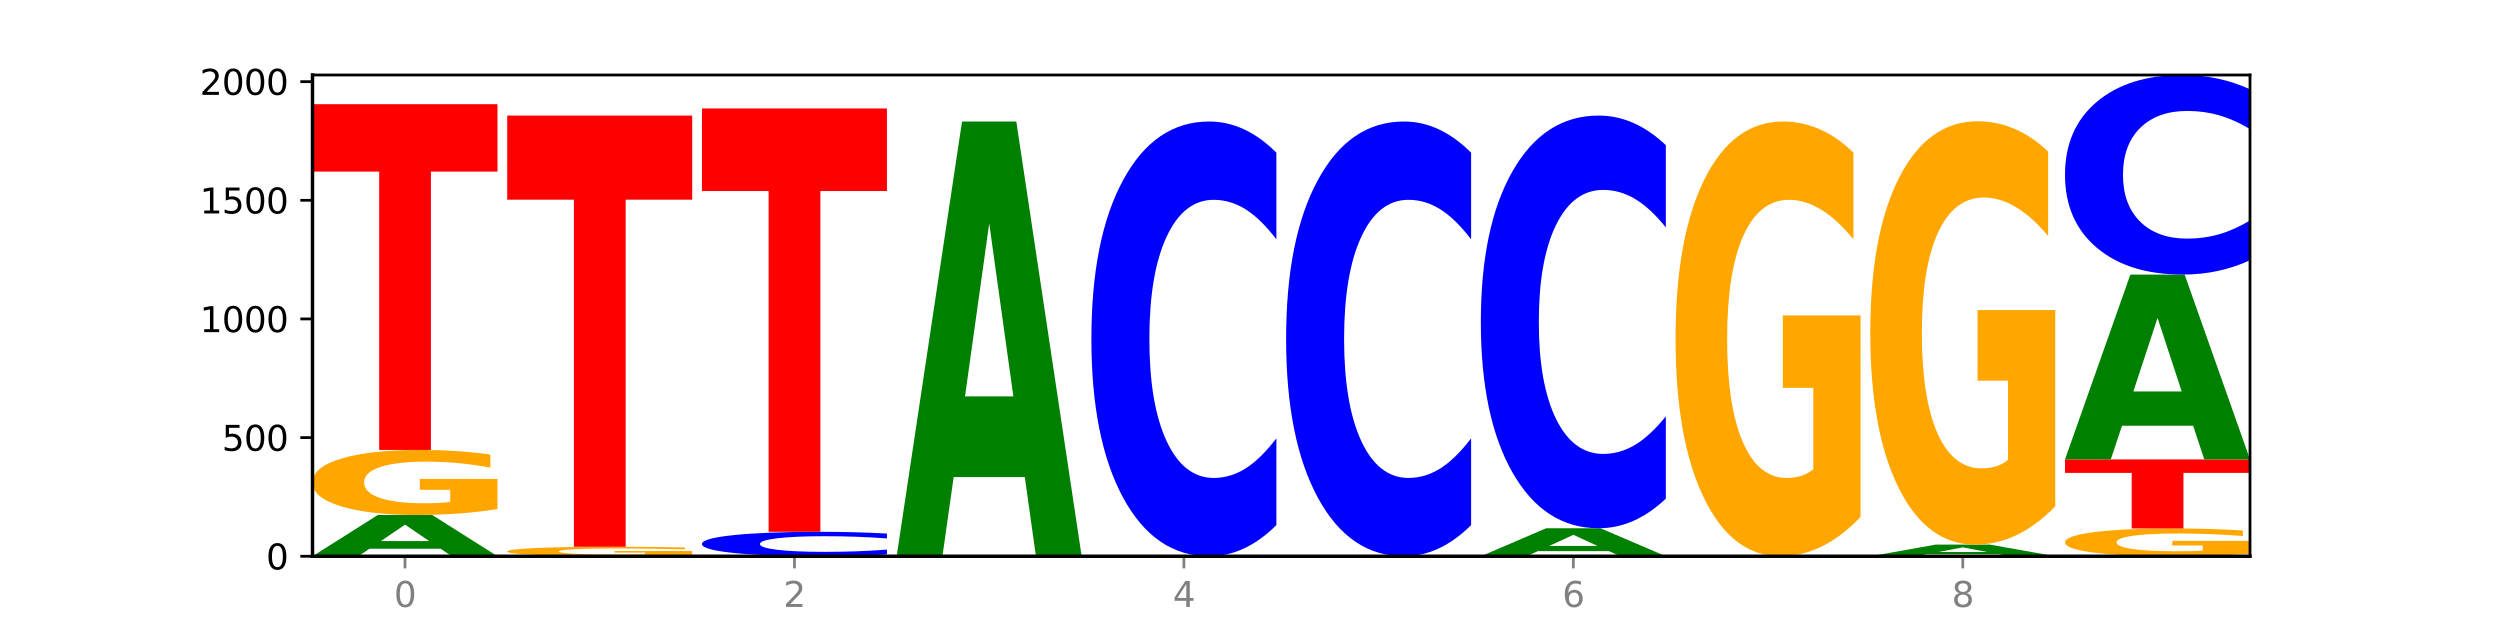 <?xml version="1.0" encoding="utf-8" standalone="no"?>
<!DOCTYPE svg PUBLIC "-//W3C//DTD SVG 1.1//EN"
  "http://www.w3.org/Graphics/SVG/1.1/DTD/svg11.dtd">
<svg xmlns:xlink="http://www.w3.org/1999/xlink" width="720pt" height="180pt" viewBox="0 0 720 180" xmlns="http://www.w3.org/2000/svg" version="1.1">
 <defs>
  <style type="text/css">*{stroke-linejoin: round; stroke-linecap: butt}</style>
 </defs>
 <g id="figure_1">
  <g id="patch_1">
   <path d="M 0 180 
L 720 180 
L 720 0 
L 0 0 
z
" style="fill: #ffffff"/>
  </g>
  <g id="axes_1">
   <g id="patch_2">
    <path d="M 90 160.2 
L 648 160.2 
L 648 21.6 
L 90 21.6 
z
" style="fill: #ffffff"/>
   </g>
   <g id="line2d_1">
    <path d="M 90 160.2 
L 648 160.2 
" clip-path="url(#p8c970ccf7d)" style="fill: none; stroke: #000000; stroke-width: 0.5; stroke-linecap: square"/>
   </g>
   <g id="patch_3">
    <path d="M 126.905 158.034 
L 106.415 158.034 
L 103.18 160.2 
L 90 160.2 
L 108.823 148.308 
L 124.454 148.308 
L 143.276 160.2 
L 130.107 160.2 
L 126.905 158.034 
z
M 109.683 155.827 
L 123.604 155.827 
L 116.655 151.096 
L 109.683 155.827 
z
" clip-path="url(#p8c970ccf7d)" style="fill: #008000"/>
   </g>
   <g id="patch_4">
    <path d="M 143.276 146.614 
Q 137.903 147.461 132.124 147.887 
Q 126.345 148.308 120.184 148.308 
Q 106.262 148.308 98.131 145.786 
Q 90 143.264 90 138.951 
Q 90 134.588 98.274 132.085 
Q 106.561 129.582 120.972 129.582 
Q 126.525 129.582 131.611 129.923 
Q 136.709 130.259 141.223 130.925 
L 141.223 134.657 
Q 136.566 133.802 131.957 133.381 
Q 127.348 132.955 122.716 132.955 
Q 114.143 132.955 109.498 134.51 
Q 104.853 136.062 104.853 138.951 
Q 104.853 141.814 109.331 143.376 
Q 113.808 144.935 122.047 144.935 
Q 124.292 144.935 126.214 144.846 
Q 128.136 144.753 129.665 144.56 
L 129.665 141.055 
L 120.889 141.055 
L 120.889 137.934 
L 143.276 137.934 
L 143.276 146.614 
z
" clip-path="url(#p8c970ccf7d)" style="fill: #ffa600"/>
   </g>
   <g id="patch_5">
    <path d="M 90 30.006 
L 143.276 30.006 
L 143.276 49.426 
L 124.109 49.426 
L 124.109 129.582 
L 109.204 129.582 
L 109.204 49.426 
L 90 49.426 
L 90 30.006 
z
" clip-path="url(#p8c970ccf7d)" style="fill: #ff0000"/>
   </g>
   <g id="patch_6">
    <path d="M 199.357 159.953 
Q 193.984 160.076 188.205 160.138 
Q 182.426 160.2 176.265 160.2 
Q 162.343 160.2 154.212 159.832 
Q 146.08 159.464 146.08 158.834 
Q 146.08 158.197 154.355 157.832 
Q 162.641 157.466 177.053 157.466 
Q 182.605 157.466 187.691 157.516 
Q 192.79 157.565 197.303 157.662 
L 197.303 158.207 
Q 192.646 158.082 188.038 158.021 
Q 183.429 157.959 178.796 157.959 
Q 170.223 157.959 165.578 158.186 
Q 160.934 158.412 160.934 158.834 
Q 160.934 159.252 165.411 159.48 
Q 169.889 159.708 178.127 159.708 
Q 180.372 159.708 182.294 159.695 
Q 184.217 159.681 185.745 159.653 
L 185.745 159.141 
L 176.969 159.141 
L 176.969 158.685 
L 199.357 158.685 
L 199.357 159.953 
z
" clip-path="url(#p8c970ccf7d)" style="fill: #ffa600"/>
   </g>
   <g id="patch_7">
    <path d="M 146.08 33.287 
L 199.357 33.287 
L 199.357 57.505 
L 180.19 57.505 
L 180.19 157.466 
L 165.285 157.466 
L 165.285 57.505 
L 146.08 57.505 
L 146.08 33.287 
z
" clip-path="url(#p8c970ccf7d)" style="fill: #ff0000"/>
   </g>
   <g id="patch_8">
    <path d="M 255.437 159.695 
Q 250.981 159.946 246.162 160.072 
Q 241.343 160.2 236.094 160.2 
Q 220.443 160.2 211.302 159.252 
Q 202.161 158.304 202.161 156.683 
Q 202.161 155.055 211.302 154.109 
Q 220.443 153.161 236.094 153.161 
Q 241.343 153.161 246.162 153.289 
Q 250.981 153.415 255.437 153.665 
L 255.437 155.068 
Q 250.94 154.737 246.578 154.583 
Q 242.215 154.429 237.397 154.429 
Q 228.752 154.429 223.799 155.029 
Q 218.859 155.628 218.859 156.683 
Q 218.859 157.732 223.799 158.333 
Q 228.752 158.932 237.397 158.932 
Q 242.215 158.932 246.578 158.778 
Q 250.94 158.622 255.437 158.291 
L 255.437 159.695 
z
" clip-path="url(#p8c970ccf7d)" style="fill: #0000ff"/>
   </g>
   <g id="patch_9">
    <path d="M 202.161 31.236 
L 255.437 31.236 
L 255.437 55.015 
L 236.27 55.015 
L 236.27 153.161 
L 221.365 153.161 
L 221.365 55.015 
L 202.161 55.015 
L 202.161 31.236 
z
" clip-path="url(#p8c970ccf7d)" style="fill: #ff0000"/>
   </g>
   <g id="patch_10">
    <path d="M 295.146 137.392 
L 274.657 137.392 
L 271.421 160.2 
L 258.241 160.2 
L 277.064 34.995 
L 292.695 34.995 
L 311.518 160.2 
L 298.348 160.2 
L 295.146 137.392 
z
M 277.924 114.154 
L 291.845 114.154 
L 284.896 64.351 
L 277.924 114.154 
z
" clip-path="url(#p8c970ccf7d)" style="fill: #008000"/>
   </g>
   <g id="patch_11">
    <path d="M 367.598 151.225 
Q 363.142 155.674 358.323 157.924 
Q 353.504 160.2 348.255 160.2 
Q 332.604 160.2 323.463 143.337 
Q 314.322 126.474 314.322 97.636 
Q 314.322 68.695 323.463 51.858 
Q 332.604 34.995 348.255 34.995 
Q 353.504 34.995 358.323 37.271 
Q 363.142 39.521 367.598 43.97 
L 367.598 68.928 
Q 363.101 63.031 358.739 60.29 
Q 354.376 57.548 349.557 57.548 
Q 340.913 57.548 335.96 68.23 
Q 331.02 78.885 331.02 97.636 
Q 331.02 116.31 335.96 126.991 
Q 340.913 137.647 349.557 137.647 
Q 354.376 137.647 358.739 134.906 
Q 363.101 132.138 367.598 126.241 
L 367.598 151.225 
z
" clip-path="url(#p8c970ccf7d)" style="fill: #0000ff"/>
   </g>
   <g id="patch_12">
    <path d="M 423.678 151.225 
Q 419.222 155.674 414.403 157.924 
Q 409.584 160.2 404.336 160.2 
Q 388.684 160.2 379.543 143.337 
Q 370.402 126.474 370.402 97.636 
Q 370.402 68.695 379.543 51.858 
Q 388.684 34.995 404.336 34.995 
Q 409.584 34.995 414.403 37.271 
Q 419.222 39.521 423.678 43.97 
L 423.678 68.928 
Q 419.182 63.031 414.819 60.29 
Q 410.457 57.548 405.638 57.548 
Q 396.993 57.548 392.04 68.23 
Q 387.1 78.885 387.1 97.636 
Q 387.1 116.31 392.04 126.991 
Q 396.993 137.647 405.638 137.647 
Q 410.457 137.647 414.819 134.906 
Q 419.182 132.138 423.678 126.241 
L 423.678 151.225 
z
" clip-path="url(#p8c970ccf7d)" style="fill: #0000ff"/>
   </g>
   <g id="patch_13">
    <path d="M 463.387 158.731 
L 442.898 158.731 
L 439.663 160.2 
L 426.482 160.2 
L 445.305 152.136 
L 460.936 152.136 
L 479.759 160.2 
L 466.589 160.2 
L 463.387 158.731 
z
M 446.166 157.234 
L 460.087 157.234 
L 453.137 154.026 
L 446.166 157.234 
z
" clip-path="url(#p8c970ccf7d)" style="fill: #008000"/>
   </g>
   <g id="patch_14">
    <path d="M 479.759 143.616 
Q 475.302 147.839 470.483 149.975 
Q 465.665 152.136 460.416 152.136 
Q 444.765 152.136 435.624 136.129 
Q 426.482 120.122 426.482 92.748 
Q 426.482 65.276 435.624 49.294 
Q 444.765 33.287 460.416 33.287 
Q 465.665 33.287 470.483 35.447 
Q 475.302 37.583 479.759 41.806 
L 479.759 65.497 
Q 475.262 59.899 470.9 57.297 
Q 466.537 54.695 461.718 54.695 
Q 453.074 54.695 448.12 64.834 
Q 443.181 74.949 443.181 92.748 
Q 443.181 110.473 448.12 120.613 
Q 453.074 130.727 461.718 130.727 
Q 466.537 130.727 470.9 128.125 
Q 475.262 125.498 479.759 119.901 
L 479.759 143.616 
z
" clip-path="url(#p8c970ccf7d)" style="fill: #0000ff"/>
   </g>
   <g id="patch_15">
    <path d="M 535.839 148.872 
Q 530.466 154.536 524.687 157.381 
Q 518.908 160.2 512.747 160.2 
Q 498.825 160.2 490.694 143.337 
Q 482.563 126.474 482.563 97.636 
Q 482.563 68.463 490.837 51.729 
Q 499.124 34.995 513.535 34.995 
Q 519.087 34.995 524.174 37.271 
Q 529.272 39.521 533.786 43.97 
L 533.786 68.928 
Q 529.129 63.212 524.52 60.393 
Q 519.911 57.548 515.278 57.548 
Q 506.706 57.548 502.061 67.945 
Q 497.416 78.316 497.416 97.636 
Q 497.416 116.775 501.894 127.224 
Q 506.371 137.647 514.61 137.647 
Q 516.855 137.647 518.777 137.052 
Q 520.699 136.432 522.228 135.138 
L 522.228 111.706 
L 513.452 111.706 
L 513.452 90.834 
L 535.839 90.834 
L 535.839 148.872 
z
" clip-path="url(#p8c970ccf7d)" style="fill: #ffa600"/>
   </g>
   <g id="patch_16">
    <path d="M 575.548 159.59 
L 555.059 159.59 
L 551.823 160.2 
L 538.643 160.2 
L 557.466 156.851 
L 573.097 156.851 
L 591.92 160.2 
L 578.75 160.2 
L 575.548 159.59 
z
M 558.326 158.968 
L 572.247 158.968 
L 565.298 157.636 
L 558.326 158.968 
z
" clip-path="url(#p8c970ccf7d)" style="fill: #008000"/>
   </g>
   <g id="patch_17">
    <path d="M 591.92 145.82 
Q 586.547 151.336 580.768 154.106 
Q 574.989 156.851 568.828 156.851 
Q 554.906 156.851 546.774 140.43 
Q 538.643 124.009 538.643 95.927 
Q 538.643 67.517 546.918 51.222 
Q 555.204 34.927 569.616 34.927 
Q 575.168 34.927 580.254 37.143 
Q 585.353 39.334 589.866 43.666 
L 589.866 67.971 
Q 585.209 62.405 580.6 59.659 
Q 575.992 56.889 571.359 56.889 
Q 562.786 56.889 558.141 67.014 
Q 553.497 77.113 553.497 95.927 
Q 553.497 114.564 557.974 124.739 
Q 562.452 134.889 570.69 134.889 
Q 572.935 134.889 574.857 134.31 
Q 576.78 133.705 578.308 132.446 
L 578.308 109.628 
L 569.532 109.628 
L 569.532 89.303 
L 591.92 89.303 
L 591.92 145.82 
z
" clip-path="url(#p8c970ccf7d)" style="fill: #ffa600"/>
   </g>
   <g id="patch_18">
    <path d="M 648 159.477 
Q 642.627 159.838 636.848 160.02 
Q 631.069 160.2 624.908 160.2 
Q 610.986 160.2 602.855 159.123 
Q 594.724 158.046 594.724 156.204 
Q 594.724 154.341 602.998 153.273 
Q 611.284 152.204 625.696 152.204 
Q 631.248 152.204 636.335 152.349 
Q 641.433 152.493 645.946 152.777 
L 645.946 154.371 
Q 641.29 154.006 636.681 153.826 
Q 632.072 153.644 627.439 153.644 
Q 618.866 153.644 614.222 154.308 
Q 609.577 154.971 609.577 156.204 
Q 609.577 157.427 614.055 158.094 
Q 618.532 158.76 626.771 158.76 
Q 629.015 158.76 630.938 158.722 
Q 632.86 158.682 634.388 158.599 
L 634.388 157.103 
L 625.612 157.103 
L 625.612 155.77 
L 648 155.77 
L 648 159.477 
z
" clip-path="url(#p8c970ccf7d)" style="fill: #ffa600"/>
   </g>
   <g id="patch_19">
    <path d="M 594.724 132.316 
L 648 132.316 
L 648 136.195 
L 628.833 136.195 
L 628.833 152.204 
L 613.928 152.204 
L 613.928 136.195 
L 594.724 136.195 
L 594.724 132.316 
z
" clip-path="url(#p8c970ccf7d)" style="fill: #ff0000"/>
   </g>
   <g id="patch_20">
    <path d="M 631.628 122.617 
L 611.139 122.617 
L 607.904 132.316 
L 594.724 132.316 
L 613.546 79.077 
L 629.177 79.077 
L 648 132.316 
L 634.831 132.316 
L 631.628 122.617 
z
M 614.407 112.736 
L 628.328 112.736 
L 621.378 91.559 
L 614.407 112.736 
z
" clip-path="url(#p8c970ccf7d)" style="fill: #008000"/>
   </g>
   <g id="patch_21">
    <path d="M 648 74.957 
Q 643.544 76.999 638.725 78.032 
Q 633.906 79.077 628.657 79.077 
Q 613.006 79.077 603.865 71.336 
Q 594.724 63.594 594.724 50.356 
Q 594.724 37.07 603.865 29.341 
Q 613.006 21.6 628.657 21.6 
Q 633.906 21.6 638.725 22.645 
Q 643.544 23.678 648 25.72 
L 648 37.177 
Q 643.503 34.47 639.141 33.212 
Q 634.778 31.953 629.959 31.953 
Q 621.315 31.953 616.362 36.857 
Q 611.422 41.748 611.422 50.356 
Q 611.422 58.928 616.362 63.832 
Q 621.315 68.723 629.959 68.723 
Q 634.778 68.723 639.141 67.465 
Q 643.503 66.195 648 63.488 
L 648 74.957 
z
" clip-path="url(#p8c970ccf7d)" style="fill: #0000ff"/>
   </g>
   <g id="matplotlib.axis_1">
    <g id="xtick_1">
     <g id="line2d_2">
      <defs>
       <path id="m30da4dc28b" d="M 0 0 
L 0 3.5 
" style="stroke: #808080; stroke-width: 0.8"/>
      </defs>
      <g>
       <use xlink:href="#m30da4dc28b" x="116.638" y="160.2" style="fill: #808080; stroke: #808080; stroke-width: 0.8"/>
      </g>
     </g>
     <g id="text_1">
      <!-- 0 -->
      <g style="fill: #808080" transform="translate(113.457 174.798) scale(0.1 -0.1)">
       <defs>
        <path id="DejaVuSans-30" d="M 2034 4250 
Q 1547 4250 1301 3770 
Q 1056 3291 1056 2328 
Q 1056 1369 1301 889 
Q 1547 409 2034 409 
Q 2525 409 2770 889 
Q 3016 1369 3016 2328 
Q 3016 3291 2770 3770 
Q 2525 4250 2034 4250 
z
M 2034 4750 
Q 2819 4750 3233 4129 
Q 3647 3509 3647 2328 
Q 3647 1150 3233 529 
Q 2819 -91 2034 -91 
Q 1250 -91 836 529 
Q 422 1150 422 2328 
Q 422 3509 836 4129 
Q 1250 4750 2034 4750 
z
" transform="scale(0.016)"/>
       </defs>
       <use xlink:href="#DejaVuSans-30"/>
      </g>
     </g>
    </g>
    <g id="xtick_2">
     <g id="line2d_3">
      <g>
       <use xlink:href="#m30da4dc28b" x="228.799" y="160.2" style="fill: #808080; stroke: #808080; stroke-width: 0.8"/>
      </g>
     </g>
     <g id="text_2">
      <!-- 2 -->
      <g style="fill: #808080" transform="translate(225.618 174.798) scale(0.1 -0.1)">
       <defs>
        <path id="DejaVuSans-32" d="M 1228 531 
L 3431 531 
L 3431 0 
L 469 0 
L 469 531 
Q 828 903 1448 1529 
Q 2069 2156 2228 2338 
Q 2531 2678 2651 2914 
Q 2772 3150 2772 3378 
Q 2772 3750 2511 3984 
Q 2250 4219 1831 4219 
Q 1534 4219 1204 4116 
Q 875 4013 500 3803 
L 500 4441 
Q 881 4594 1212 4672 
Q 1544 4750 1819 4750 
Q 2544 4750 2975 4387 
Q 3406 4025 3406 3419 
Q 3406 3131 3298 2873 
Q 3191 2616 2906 2266 
Q 2828 2175 2409 1742 
Q 1991 1309 1228 531 
z
" transform="scale(0.016)"/>
       </defs>
       <use xlink:href="#DejaVuSans-32"/>
      </g>
     </g>
    </g>
    <g id="xtick_3">
     <g id="line2d_4">
      <g>
       <use xlink:href="#m30da4dc28b" x="340.96" y="160.2" style="fill: #808080; stroke: #808080; stroke-width: 0.8"/>
      </g>
     </g>
     <g id="text_3">
      <!-- 4 -->
      <g style="fill: #808080" transform="translate(337.779 174.798) scale(0.1 -0.1)">
       <defs>
        <path id="DejaVuSans-34" d="M 2419 4116 
L 825 1625 
L 2419 1625 
L 2419 4116 
z
M 2253 4666 
L 3047 4666 
L 3047 1625 
L 3713 1625 
L 3713 1100 
L 3047 1100 
L 3047 0 
L 2419 0 
L 2419 1100 
L 313 1100 
L 313 1709 
L 2253 4666 
z
" transform="scale(0.016)"/>
       </defs>
       <use xlink:href="#DejaVuSans-34"/>
      </g>
     </g>
    </g>
    <g id="xtick_4">
     <g id="line2d_5">
      <g>
       <use xlink:href="#m30da4dc28b" x="453.121" y="160.2" style="fill: #808080; stroke: #808080; stroke-width: 0.8"/>
      </g>
     </g>
     <g id="text_4">
      <!-- 6 -->
      <g style="fill: #808080" transform="translate(449.939 174.798) scale(0.1 -0.1)">
       <defs>
        <path id="DejaVuSans-36" d="M 2113 2584 
Q 1688 2584 1439 2293 
Q 1191 2003 1191 1497 
Q 1191 994 1439 701 
Q 1688 409 2113 409 
Q 2538 409 2786 701 
Q 3034 994 3034 1497 
Q 3034 2003 2786 2293 
Q 2538 2584 2113 2584 
z
M 3366 4563 
L 3366 3988 
Q 3128 4100 2886 4159 
Q 2644 4219 2406 4219 
Q 1781 4219 1451 3797 
Q 1122 3375 1075 2522 
Q 1259 2794 1537 2939 
Q 1816 3084 2150 3084 
Q 2853 3084 3261 2657 
Q 3669 2231 3669 1497 
Q 3669 778 3244 343 
Q 2819 -91 2113 -91 
Q 1303 -91 875 529 
Q 447 1150 447 2328 
Q 447 3434 972 4092 
Q 1497 4750 2381 4750 
Q 2619 4750 2861 4703 
Q 3103 4656 3366 4563 
z
" transform="scale(0.016)"/>
       </defs>
       <use xlink:href="#DejaVuSans-36"/>
      </g>
     </g>
    </g>
    <g id="xtick_5">
     <g id="line2d_6">
      <g>
       <use xlink:href="#m30da4dc28b" x="565.281" y="160.2" style="fill: #808080; stroke: #808080; stroke-width: 0.8"/>
      </g>
     </g>
     <g id="text_5">
      <!-- 8 -->
      <g style="fill: #808080" transform="translate(562.1 174.798) scale(0.1 -0.1)">
       <defs>
        <path id="DejaVuSans-38" d="M 2034 2216 
Q 1584 2216 1326 1975 
Q 1069 1734 1069 1313 
Q 1069 891 1326 650 
Q 1584 409 2034 409 
Q 2484 409 2743 651 
Q 3003 894 3003 1313 
Q 3003 1734 2745 1975 
Q 2488 2216 2034 2216 
z
M 1403 2484 
Q 997 2584 770 2862 
Q 544 3141 544 3541 
Q 544 4100 942 4425 
Q 1341 4750 2034 4750 
Q 2731 4750 3128 4425 
Q 3525 4100 3525 3541 
Q 3525 3141 3298 2862 
Q 3072 2584 2669 2484 
Q 3125 2378 3379 2068 
Q 3634 1759 3634 1313 
Q 3634 634 3220 271 
Q 2806 -91 2034 -91 
Q 1263 -91 848 271 
Q 434 634 434 1313 
Q 434 1759 690 2068 
Q 947 2378 1403 2484 
z
M 1172 3481 
Q 1172 3119 1398 2916 
Q 1625 2713 2034 2713 
Q 2441 2713 2670 2916 
Q 2900 3119 2900 3481 
Q 2900 3844 2670 4047 
Q 2441 4250 2034 4250 
Q 1625 4250 1398 4047 
Q 1172 3844 1172 3481 
z
" transform="scale(0.016)"/>
       </defs>
       <use xlink:href="#DejaVuSans-38"/>
      </g>
     </g>
    </g>
   </g>
   <g id="matplotlib.axis_2">
    <g id="ytick_1">
     <g id="line2d_7">
      <defs>
       <path id="mc4b0db2066" d="M 0 0 
L -3.5 0 
" style="stroke: #000000; stroke-width: 0.8"/>
      </defs>
      <g>
       <use xlink:href="#mc4b0db2066" x="90" y="160.2" style="stroke: #000000; stroke-width: 0.8"/>
      </g>
     </g>
     <g id="text_6">
      <!-- 0 -->
      <g transform="translate(76.638 163.999) scale(0.1 -0.1)">
       <use xlink:href="#DejaVuSans-30"/>
      </g>
     </g>
    </g>
    <g id="ytick_2">
     <g id="line2d_8">
      <g>
       <use xlink:href="#mc4b0db2066" x="90" y="126.028" style="stroke: #000000; stroke-width: 0.8"/>
      </g>
     </g>
     <g id="text_7">
      <!-- 500 -->
      <g transform="translate(63.913 129.828) scale(0.1 -0.1)">
       <defs>
        <path id="DejaVuSans-35" d="M 691 4666 
L 3169 4666 
L 3169 4134 
L 1269 4134 
L 1269 2991 
Q 1406 3038 1543 3061 
Q 1681 3084 1819 3084 
Q 2600 3084 3056 2656 
Q 3513 2228 3513 1497 
Q 3513 744 3044 326 
Q 2575 -91 1722 -91 
Q 1428 -91 1123 -41 
Q 819 9 494 109 
L 494 744 
Q 775 591 1075 516 
Q 1375 441 1709 441 
Q 2250 441 2565 725 
Q 2881 1009 2881 1497 
Q 2881 1984 2565 2268 
Q 2250 2553 1709 2553 
Q 1456 2553 1204 2497 
Q 953 2441 691 2322 
L 691 4666 
z
" transform="scale(0.016)"/>
       </defs>
       <use xlink:href="#DejaVuSans-35"/>
       <use xlink:href="#DejaVuSans-30" x="63.623"/>
       <use xlink:href="#DejaVuSans-30" x="127.246"/>
      </g>
     </g>
    </g>
    <g id="ytick_3">
     <g id="line2d_9">
      <g>
       <use xlink:href="#mc4b0db2066" x="90" y="91.857" style="stroke: #000000; stroke-width: 0.8"/>
      </g>
     </g>
     <g id="text_8">
      <!-- 1000 -->
      <g transform="translate(57.55 95.656) scale(0.1 -0.1)">
       <defs>
        <path id="DejaVuSans-31" d="M 794 531 
L 1825 531 
L 1825 4091 
L 703 3866 
L 703 4441 
L 1819 4666 
L 2450 4666 
L 2450 531 
L 3481 531 
L 3481 0 
L 794 0 
L 794 531 
z
" transform="scale(0.016)"/>
       </defs>
       <use xlink:href="#DejaVuSans-31"/>
       <use xlink:href="#DejaVuSans-30" x="63.623"/>
       <use xlink:href="#DejaVuSans-30" x="127.246"/>
       <use xlink:href="#DejaVuSans-30" x="190.869"/>
      </g>
     </g>
    </g>
    <g id="ytick_4">
     <g id="line2d_10">
      <g>
       <use xlink:href="#mc4b0db2066" x="90" y="57.685" style="stroke: #000000; stroke-width: 0.8"/>
      </g>
     </g>
     <g id="text_9">
      <!-- 1500 -->
      <g transform="translate(57.55 61.484) scale(0.1 -0.1)">
       <use xlink:href="#DejaVuSans-31"/>
       <use xlink:href="#DejaVuSans-35" x="63.623"/>
       <use xlink:href="#DejaVuSans-30" x="127.246"/>
       <use xlink:href="#DejaVuSans-30" x="190.869"/>
      </g>
     </g>
    </g>
    <g id="ytick_5">
     <g id="line2d_11">
      <g>
       <use xlink:href="#mc4b0db2066" x="90" y="23.514" style="stroke: #000000; stroke-width: 0.8"/>
      </g>
     </g>
     <g id="text_10">
      <!-- 2000 -->
      <g transform="translate(57.55 27.313) scale(0.1 -0.1)">
       <use xlink:href="#DejaVuSans-32"/>
       <use xlink:href="#DejaVuSans-30" x="63.623"/>
       <use xlink:href="#DejaVuSans-30" x="127.246"/>
       <use xlink:href="#DejaVuSans-30" x="190.869"/>
      </g>
     </g>
    </g>
   </g>
   <g id="patch_22">
    <path d="M 90 160.2 
L 90 21.6 
" style="fill: none; stroke: #000000; stroke-linejoin: miter; stroke-linecap: square"/>
   </g>
   <g id="patch_23">
    <path d="M 648 160.2 
L 648 21.6 
" style="fill: none; stroke: #000000; stroke-width: 0.8; stroke-linejoin: miter; stroke-linecap: square"/>
   </g>
   <g id="patch_24">
    <path d="M 90 160.2 
L 648 160.2 
" style="fill: none; stroke: #000000; stroke-linejoin: miter; stroke-linecap: square"/>
   </g>
   <g id="patch_25">
    <path d="M 90 21.6 
L 648 21.6 
" style="fill: none; stroke: #000000; stroke-width: 0.8; stroke-linejoin: miter; stroke-linecap: square"/>
   </g>
  </g>
 </g>
 <defs>
  <clipPath id="p8c970ccf7d">
   <rect x="90" y="21.6" width="558" height="138.6"/>
  </clipPath>
 </defs>
</svg>

